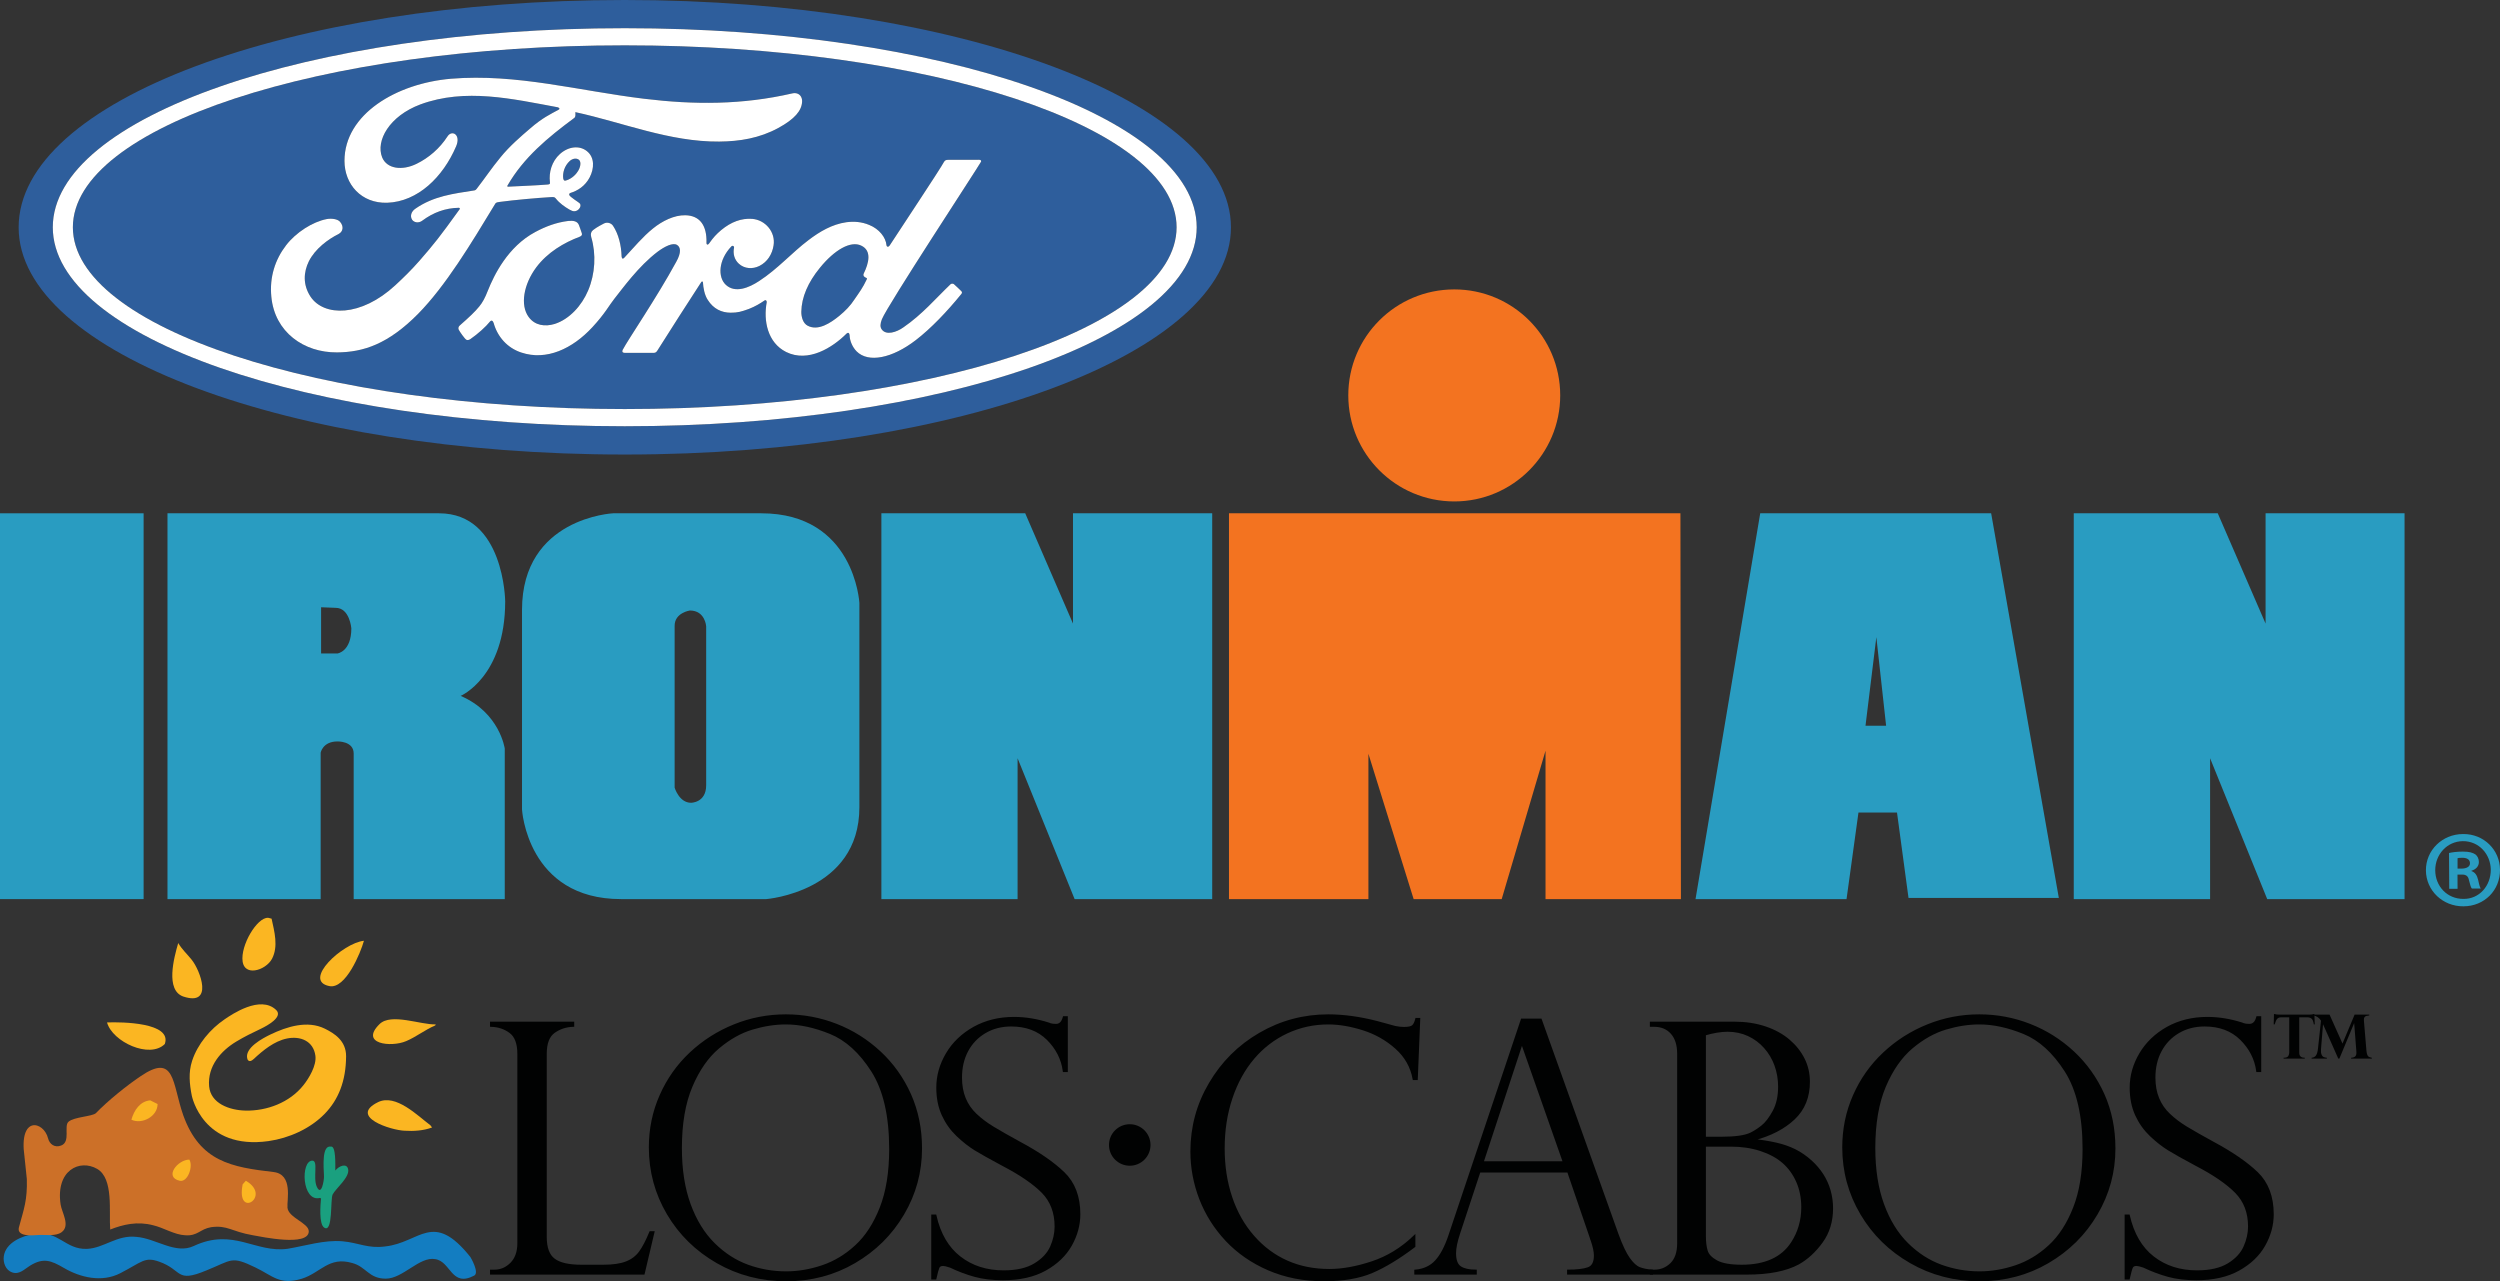 <?xml version="1.0" encoding="UTF-8"?>
<svg xmlns="http://www.w3.org/2000/svg" xmlns:xlink="http://www.w3.org/1999/xlink" width="530.14pt" height="271.7pt" viewBox="0 0 530.14 271.7" version="1.1">
<rect x="0" y="0" width="530.14" height="271.7" fill="#333333" stroke="none"/>
<defs>
<clipPath id="clip1">
  <path d="M 0 261 L 101 261 L 101 271.699 L 0 271.699 Z M 0 261 "/>
</clipPath>
<clipPath id="clip2">
  <path d="M 101 214 L 142 214 L 142 271.699 L 101 271.699 Z M 101 214 "/>
</clipPath>
<clipPath id="clip3">
  <path d="M 137 215 L 196 215 L 196 271.699 L 137 271.699 Z M 137 215 "/>
</clipPath>
<clipPath id="clip4">
  <path d="M 135 212 L 198 212 L 198 271.699 L 135 271.699 Z M 135 212 "/>
</clipPath>
<clipPath id="clip5">
  <path d="M 197 215 L 229 215 L 229 271.699 L 197 271.699 Z M 197 215 "/>
</clipPath>
<clipPath id="clip6">
  <path d="M 195 213 L 232 213 L 232 271.699 L 195 271.699 Z M 195 213 "/>
</clipPath>
<clipPath id="clip7">
  <path d="M 252 215 L 301 215 L 301 271.699 L 252 271.699 Z M 252 215 "/>
</clipPath>
<clipPath id="clip8">
  <path d="M 249 212 L 304 212 L 304 271.699 L 249 271.699 Z M 249 212 "/>
</clipPath>
<clipPath id="clip9">
  <path d="M 297 213 L 353 213 L 353 271.699 L 297 271.699 Z M 297 213 "/>
</clipPath>
<clipPath id="clip10">
  <path d="M 347 214 L 392 214 L 392 271.699 L 347 271.699 Z M 347 214 "/>
</clipPath>
<clipPath id="clip11">
  <path d="M 390 215 L 449 215 L 449 271.699 L 390 271.699 Z M 390 215 "/>
</clipPath>
<clipPath id="clip12">
  <path d="M 388 212 L 452 212 L 452 271.699 L 388 271.699 Z M 388 212 "/>
</clipPath>
<clipPath id="clip13">
  <path d="M 450 215 L 482 215 L 482 271.699 L 450 271.699 Z M 450 215 "/>
</clipPath>
<clipPath id="clip14">
  <path d="M 448 213 L 485 213 L 485 271.699 L 448 271.699 Z M 448 213 "/>
</clipPath>
<clipPath id="clip15">
  <path d="M 514 176 L 530.141 176 L 530.141 193 L 514 193 Z M 514 176 "/>
</clipPath>
</defs>
<g id="surface1">
<g clip-path="url(#clip1)" clip-rule="nonzero">
<path style=" stroke:none;fill-rule:nonzero;fill:rgb(7.5%,48.999%,75.699%);fill-opacity:1;" d="M 100.551 270.5 C 95.672 273.059 95.625 267.484 92.297 267.008 C 88.957 266.383 85.469 271.145 81.812 271.145 C 78.156 271.148 77.684 268.609 74.668 267.82 C 69.738 266.391 68.008 269.887 64.031 271.152 C 59.266 272.594 57.836 270.527 54.18 268.785 C 48.945 266.246 49.258 267.199 43.707 269.426 C 37.195 272.129 38.793 269.312 33.707 267.527 C 30.66 266.457 30.129 267.605 25.523 269.984 C 21.641 272 17.074 270.926 13.59 268.895 C 10.766 267.238 9.156 266.668 6.336 268.414 C 5.156 269.145 4.102 270.352 2.555 269.812 C 1.191 269.332 0.633 267.762 0.801 266.438 C 1.176 263.492 4.742 262.008 7.344 261.664 C 12.418 260.867 13.812 265.004 18.422 264.832 C 22.07 264.676 24.797 261.816 28.93 262.289 C 33.059 262.602 37.199 266.055 41.086 264.223 C 49.469 260.289 54.18 265.77 61.012 264.809 C 64.82 264.168 68.789 262.898 72.602 263.219 C 76.09 263.531 77.996 264.801 81.652 264.32 C 89.109 263.523 91.793 256.566 99.754 266.566 C 99.754 266.566 101.734 269.883 100.551 270.5 "/>
</g>
<path style=" stroke:none;fill-rule:nonzero;fill:rgb(10.199%,62.7%,49.799%);fill-opacity:1;" d="M 67.863 254.027 C 63.996 254.992 63.699 246.141 66.227 246.121 C 67.562 246.121 66.305 249.738 67.188 251.672 C 68.148 253.777 68.742 250.289 68.703 249.441 C 68.617 247.297 68.23 242.809 70.164 243.145 C 71.262 242.926 71.094 247.004 71.102 248.227 C 71.891 247.219 73.527 246.586 73.824 247.926 C 74.211 249.609 71.219 252.008 70.551 253.27 C 70.008 254.273 70.645 261.547 68.75 260.324 C 67.602 259.59 67.949 255.457 68.074 254.145 "/>
<path style=" stroke:none;fill-rule:nonzero;fill:rgb(79.999%,43.9%,15.7%);fill-opacity:1;" d="M 5.691 250.043 C 5.801 254.559 5.105 256.223 4.02 260.242 C 3.461 262.289 6.879 261.992 7.996 261.898 C 9.516 261.77 11.727 262.242 13.043 261.309 C 14.98 259.926 13.105 257.121 12.852 255.418 C 11.777 248.18 16.879 245.719 20.613 247.875 C 24.148 249.934 23.07 257.004 23.371 260.73 C 26.121 259.648 29.133 258.941 32.469 259.824 C 34.629 260.312 37.012 261.855 39.273 261.945 C 41.922 262.145 42.414 260.621 44.773 260.23 C 48.309 259.766 48.93 261.137 53.707 261.957 C 55.449 262.262 65.414 264.398 65.477 261.129 C 65.504 259.336 61.16 258.254 60.961 256.098 C 60.812 254.457 62.188 249.027 58.02 248.539 C 49.109 247.496 42.391 246.367 38.848 236.465 C 36.488 229.691 37.172 223.211 29.816 228.219 C 26.875 230.191 22.801 233.484 20.344 236.039 C 19.613 236.766 15.656 236.828 14.504 237.895 C 13.504 238.824 15.004 242.105 13 242.902 C 11.594 243.473 10.5 242.613 10.191 241.387 C 9.258 237.719 3.945 236.496 5.188 245.219 "/>
<path style=" stroke:none;fill-rule:nonzero;fill:rgb(98.399%,71.399%,13.3%);fill-opacity:1;" d="M 53.801 224.57 C 55.773 222.734 58.145 220.781 60.844 220.223 C 63.672 219.645 66.461 220.723 66.883 223.883 C 67.16 225.934 65.516 228.66 64.336 230.133 C 61.426 233.797 56.621 235.602 52.066 235.508 C 48.672 235.438 44.656 234.008 44.344 230.34 C 43.988 226.066 46.859 222.824 50.105 220.871 C 51.766 219.867 53.523 218.996 55.273 218.176 C 56.773 217.457 60.082 215.629 58.551 214.164 C 55.203 210.953 49.105 215.152 47.676 216.121 C 44.598 218.199 41.898 221.406 40.738 224.961 C 39.93 227.418 40.184 229.879 40.676 232.367 C 40.68 232.375 42.977 243.934 56.934 241.977 C 61.277 241.363 65.742 239.367 68.816 236.227 C 71.75 233.238 73.363 229.262 73.391 223.988 C 73.406 220.672 70.871 219.121 68.875 218.133 C 65.195 216.32 60.844 217.695 57.359 219.367 C 55.762 220.141 51.742 222.23 52.461 224.57 C 52.461 224.57 52.758 225.559 53.801 224.57 "/>
<path style=" stroke:none;fill-rule:nonzero;fill:rgb(98.399%,71.399%,13.3%);fill-opacity:1;" d="M 22.695 216.816 C 25.785 216.695 36.547 216.805 34.949 221.387 C 31.742 224.59 23.844 220.934 22.695 216.816 "/>
<path style=" stroke:none;fill-rule:nonzero;fill:rgb(98.399%,71.399%,13.3%);fill-opacity:1;" d="M 37.793 199.977 C 36.863 203.176 35.059 209.941 38.832 211.309 C 45.359 213.48 42.488 205.809 40.656 203.527 C 39.742 202.375 38.598 201.352 37.793 199.977 "/>
<path style=" stroke:none;fill-rule:nonzero;fill:rgb(98.399%,71.399%,13.3%);fill-opacity:1;" d="M 57.234 194.719 C 55.105 193.84 51.402 199.504 51.402 203.246 C 51.402 207.391 56.363 205.824 57.684 203.316 C 59.062 200.672 58.18 197.547 57.594 194.809 "/>
<path style=" stroke:none;fill-rule:nonzero;fill:rgb(98.399%,71.399%,13.3%);fill-opacity:1;" d="M 77.176 199.496 C 72.691 199.957 64.012 207.969 69.855 209.109 C 73.285 209.797 76.488 202.012 77.176 199.496 "/>
<path style=" stroke:none;fill-rule:nonzero;fill:rgb(98.399%,71.399%,13.3%);fill-opacity:1;" d="M 92.406 217.227 C 89.207 217.344 82.945 214.758 80.492 217.16 C 76.195 221.375 82.91 222.152 86.117 220.781 C 88.289 219.867 90.121 218.367 92.289 217.453 "/>
<path style=" stroke:none;fill-rule:nonzero;fill:rgb(98.399%,71.399%,13.3%);fill-opacity:1;" d="M 91.277 238.629 C 88.527 236.574 83.941 231.891 80.172 233.715 C 73.875 236.816 82.922 239.668 85.785 239.777 C 87.73 239.898 89.793 239.773 91.617 239.09 "/>
<path style=" stroke:none;fill-rule:nonzero;fill:rgb(98.399%,71.399%,13.3%);fill-opacity:1;" d="M 31.859 233.336 C 29.711 233.527 28.449 235.391 27.863 237.438 C 30.109 238.508 33.418 236.75 33.418 234.117 "/>
<path style=" stroke:none;fill-rule:nonzero;fill:rgb(98.399%,71.399%,13.3%);fill-opacity:1;" d="M 40.148 245.902 C 37.711 245.906 34.707 249.605 38.105 250.387 C 39.824 250.777 41.023 247.266 40.148 245.902 "/>
<path style=" stroke:none;fill-rule:nonzero;fill:rgb(98.399%,71.399%,13.3%);fill-opacity:1;" d="M 51.453 251.156 C 49.996 258.66 57.789 253.684 52.133 250.383 "/>
<path style=" stroke:none;fill-rule:nonzero;fill:rgb(0.4%,0.8%,0.8%);fill-opacity:1;" d="M 104.148 269.473 L 104.887 269.473 C 106.215 269.473 107.395 268.965 108.414 267.945 C 109.43 266.918 109.945 265.48 109.945 263.633 L 109.945 223.492 C 109.945 221.285 109.371 219.738 108.23 218.879 C 107.082 218.008 105.723 217.555 104.148 217.504 L 104.148 216.891 L 121.527 216.891 L 121.527 217.504 C 120.008 217.555 118.66 217.996 117.473 218.84 C 116.289 219.684 115.703 221.23 115.703 223.492 L 115.703 262.289 C 115.703 264.605 116.289 266.203 117.473 267.094 C 118.66 267.988 120.582 268.43 123.266 268.43 L 127.957 268.43 C 129.996 268.43 131.629 268.191 132.84 267.711 C 134.062 267.227 135.023 266.496 135.734 265.508 C 136.453 264.516 137.18 263.121 137.914 261.324 L 138.539 261.324 L 136.477 270.051 L 104.148 270.051 "/>
<g clip-path="url(#clip2)" clip-rule="nonzero">
<path style="fill:none;stroke-width:4.75;stroke-linecap:butt;stroke-linejoin:miter;stroke:rgb(0.4%,0.8%,0.8%);stroke-opacity:1;stroke-miterlimit:4;" d="M 1041.484 22.273 L 1048.867 22.273 C 1062.148 22.273 1073.945 27.352 1084.141 37.547 C 1094.297 47.82 1099.453 62.195 1099.453 80.672 L 1099.453 482.078 C 1099.453 504.148 1093.711 519.617 1082.305 528.211 C 1070.82 536.922 1057.227 541.453 1041.484 541.961 L 1041.484 548.094 L 1215.273 548.094 L 1215.273 541.961 C 1200.078 541.453 1186.602 537.039 1174.727 528.602 C 1162.891 520.164 1157.031 504.695 1157.031 482.078 L 1157.031 94.109 C 1157.031 70.945 1162.891 54.969 1174.727 46.062 C 1186.602 37.117 1205.82 32.703 1232.656 32.703 L 1279.57 32.703 C 1299.961 32.703 1316.289 35.086 1328.398 39.891 C 1340.625 44.734 1350.234 52.039 1357.344 61.922 C 1364.531 71.844 1371.797 85.789 1379.141 103.758 L 1385.391 103.758 L 1364.766 16.492 L 1041.484 16.492 Z M 1041.484 22.273 " transform="matrix(0.1,0,0,-0.1,0,271.7)"/>
</g>
<g clip-path="url(#clip3)" clip-rule="nonzero">
<path style=" stroke:none;fill-rule:nonzero;fill:rgb(0.4%,0.8%,0.8%);fill-opacity:1;" d="M 188.793 243.672 C 188.793 236.598 187.512 231.062 184.957 227.062 C 182.398 223.074 179.441 220.398 176.094 219.039 C 172.75 217.676 169.605 217 166.648 217 C 164.359 217 161.992 217.367 159.527 218.102 C 157.07 218.832 154.676 220.172 152.352 222.121 C 150.023 224.074 148.113 226.816 146.609 230.352 C 145.109 233.891 144.363 238.254 144.363 243.453 C 144.363 248.027 144.984 252.012 146.227 255.418 C 147.469 258.824 149.18 261.602 151.355 263.762 C 153.531 265.918 155.934 267.461 158.551 268.414 C 161.172 269.363 163.895 269.836 166.723 269.836 C 169.258 269.836 171.82 269.398 174.418 268.523 C 177.012 267.645 179.387 266.211 181.539 264.223 C 183.695 262.242 185.445 259.543 186.781 256.148 C 188.121 252.738 188.793 248.578 188.793 243.672 M 195.285 243.527 C 195.285 248.512 194.027 253.141 191.508 257.422 C 188.98 261.711 185.543 265.113 181.191 267.652 C 176.832 270.195 172.012 271.461 166.723 271.461 C 161.41 271.461 156.543 270.195 152.109 267.652 C 147.68 265.113 144.191 261.695 141.645 257.391 C 139.102 253.078 137.828 248.387 137.828 243.309 C 137.828 239.414 138.586 235.746 140.105 232.324 C 141.613 228.891 143.727 225.902 146.441 223.352 C 149.164 220.801 152.266 218.832 155.746 217.434 C 159.227 216.031 162.859 215.336 166.648 215.336 C 170.367 215.336 173.93 216.004 177.355 217.344 C 180.773 218.676 183.84 220.609 186.562 223.137 C 189.281 225.664 191.41 228.66 192.961 232.113 C 194.508 235.59 195.285 239.391 195.285 243.527 "/>
</g>
<g clip-path="url(#clip4)" clip-rule="nonzero">
<path style="fill:none;stroke-width:4.75;stroke-linecap:butt;stroke-linejoin:miter;stroke:rgb(0.4%,0.8%,0.8%);stroke-opacity:1;stroke-miterlimit:4;" d="M 1887.93 280.281 C 1887.93 351.023 1875.117 406.375 1849.57 446.375 C 1823.984 486.258 1794.414 513.016 1760.938 526.609 C 1727.5 540.242 1696.055 547 1666.484 547 C 1643.594 547 1619.922 543.328 1595.273 535.984 C 1570.703 528.68 1546.758 515.281 1523.516 495.789 C 1500.234 476.258 1481.133 448.836 1466.094 413.484 C 1451.094 378.094 1443.633 334.461 1443.633 282.469 C 1443.633 236.727 1449.844 196.883 1462.266 162.82 C 1474.688 128.758 1491.797 100.984 1513.555 79.383 C 1535.312 57.82 1559.336 42.391 1585.508 32.859 C 1611.719 23.367 1638.945 18.641 1667.227 18.641 C 1692.578 18.641 1718.203 23.016 1744.18 31.766 C 1770.117 40.555 1793.867 54.891 1815.391 74.773 C 1836.953 94.578 1854.453 121.57 1867.812 155.516 C 1881.211 189.617 1887.93 231.219 1887.93 280.281 Z M 1952.852 281.727 C 1952.852 231.883 1940.273 185.594 1915.078 142.781 C 1889.805 99.891 1855.43 65.867 1811.914 40.477 C 1768.32 15.047 1720.117 2.391 1667.227 2.391 C 1614.102 2.391 1565.43 15.047 1521.094 40.477 C 1476.797 65.867 1441.914 100.047 1416.445 143.094 C 1391.016 186.219 1378.281 233.133 1378.281 283.914 C 1378.281 322.859 1385.859 359.539 1401.055 393.758 C 1416.133 428.094 1437.266 457.977 1464.414 483.484 C 1491.641 508.992 1522.656 528.68 1557.461 542.664 C 1592.266 556.688 1628.594 563.641 1666.484 563.641 C 1703.672 563.641 1739.297 556.961 1773.555 543.562 C 1807.734 530.242 1838.398 510.906 1865.625 485.633 C 1892.812 460.359 1914.102 430.398 1929.609 395.867 C 1945.078 361.102 1952.852 323.094 1952.852 281.727 Z M 1952.852 281.727 " transform="matrix(0.1,0,0,-0.1,0,271.7)"/>
</g>
<g clip-path="url(#clip5)" clip-rule="nonzero">
<path style=" stroke:none;fill-rule:nonzero;fill:rgb(0.4%,0.8%,0.8%);fill-opacity:1;" d="M 226.199 227.098 L 225.605 227.098 C 225.266 224.535 224.113 222.277 222.164 220.34 C 220.203 218.402 217.625 217.434 214.426 217.434 C 212.34 217.434 210.48 217.918 208.855 218.879 C 207.23 219.836 205.977 221.152 205.086 222.809 C 204.203 224.469 203.762 226.371 203.762 228.508 C 203.762 230.168 204.027 231.641 204.551 232.934 C 205.082 234.223 205.859 235.359 206.895 236.344 C 207.93 237.328 209.148 238.254 210.555 239.105 C 211.957 239.957 213.848 241.035 216.23 242.336 C 220.227 244.477 223.324 246.609 225.531 248.738 C 227.746 250.871 228.855 253.789 228.855 257.496 C 228.855 259.75 228.258 261.938 227.07 264.043 C 225.875 266.152 224.07 267.875 221.66 269.223 C 219.25 270.566 216.262 271.246 212.688 271.246 C 210.457 271.246 208.473 271.012 206.754 270.543 C 205.027 270.074 203.281 269.418 201.512 268.574 C 200.777 268.328 200.27 268.215 199.996 268.215 C 199.488 268.215 199.145 268.398 198.98 268.754 C 198.82 269.113 198.605 269.902 198.34 271.102 L 197.715 271.102 L 197.715 257.781 L 198.34 257.781 C 199.223 261.684 200.941 264.633 203.508 266.625 C 206.062 268.621 209.176 269.625 212.84 269.625 C 215.598 269.625 217.805 269.113 219.461 268.109 C 221.125 267.094 222.273 265.871 222.914 264.422 C 223.551 262.98 223.871 261.539 223.871 260.09 C 223.871 257.109 222.945 254.672 221.094 252.785 C 219.23 250.902 216.402 248.961 212.617 246.992 C 210.008 245.598 208.082 244.512 206.82 243.746 C 205.57 242.973 204.297 241.977 203.004 240.75 C 201.719 239.52 200.688 238.07 199.926 236.398 C 199.164 234.73 198.785 232.809 198.785 230.645 C 198.785 228.137 199.457 225.746 200.812 223.461 C 202.16 221.176 204.086 219.344 206.562 217.953 C 209.051 216.574 211.867 215.879 215.02 215.879 C 217.398 215.879 219.852 216.273 222.363 217.074 C 222.75 217.27 223.285 217.355 223.949 217.355 C 224.762 217.355 225.312 216.816 225.605 215.734 L 226.199 215.734 "/>
</g>
<g clip-path="url(#clip6)" clip-rule="nonzero">
<path style="fill:none;stroke-width:4.75;stroke-linecap:butt;stroke-linejoin:miter;stroke:rgb(0.4%,0.8%,0.8%);stroke-opacity:1;stroke-miterlimit:4;" d="M 2261.992 446.023 L 2256.055 446.023 C 2252.656 471.648 2241.133 494.227 2221.641 513.602 C 2202.031 532.977 2176.25 542.664 2144.258 542.664 C 2123.398 542.664 2104.805 537.82 2088.555 528.211 C 2072.305 518.641 2059.766 505.477 2050.859 488.914 C 2042.031 472.312 2037.617 453.289 2037.617 431.922 C 2037.617 415.32 2040.273 400.594 2045.508 387.664 C 2050.82 374.773 2058.594 363.406 2068.945 353.562 C 2079.297 343.719 2091.484 334.461 2105.547 325.945 C 2119.57 317.43 2138.477 306.648 2162.305 293.641 C 2202.266 272.234 2233.242 250.906 2255.312 229.617 C 2277.461 208.289 2288.555 179.109 2288.555 142.039 C 2288.555 119.5 2282.578 97.625 2270.703 76.57 C 2258.75 55.477 2240.703 38.25 2216.602 24.773 C 2192.5 11.336 2162.617 4.539 2126.875 4.539 C 2104.57 4.539 2084.727 6.883 2067.539 11.57 C 2050.273 16.258 2032.812 22.82 2015.117 31.258 C 2007.773 33.719 2002.695 34.852 1999.961 34.852 C 1994.883 34.852 1991.445 33.016 1989.805 29.461 C 1988.203 25.867 1986.055 17.977 1983.398 5.984 L 1977.148 5.984 L 1977.148 139.188 L 1983.398 139.188 C 1992.227 100.164 2009.414 70.672 2035.078 50.75 C 2060.625 30.789 2091.758 20.75 2128.398 20.75 C 2155.977 20.75 2178.047 25.867 2194.609 35.906 C 2211.25 46.062 2222.734 58.289 2229.141 72.781 C 2235.508 87.195 2238.711 101.609 2238.711 116.102 C 2238.711 145.906 2229.453 170.281 2210.938 189.148 C 2192.305 207.977 2164.023 227.391 2126.172 247.078 C 2100.078 261.023 2080.82 271.883 2068.203 279.539 C 2055.703 287.273 2042.969 297.234 2030.039 309.5 C 2017.188 321.805 2006.875 336.297 1999.258 353.016 C 1991.641 369.695 1987.852 388.914 1987.852 410.555 C 1987.852 435.633 1994.57 459.539 2008.125 482.391 C 2021.602 505.242 2040.859 523.562 2065.625 537.469 C 2090.508 551.258 2118.672 558.211 2150.195 558.211 C 2173.984 558.211 2198.516 554.266 2223.633 546.258 C 2227.5 544.305 2232.852 543.445 2239.492 543.445 C 2247.617 543.445 2253.125 548.836 2256.055 559.656 L 2261.992 559.656 Z M 2261.992 446.023 " transform="matrix(0.1,0,0,-0.1,0,271.7)"/>
</g>
<g clip-path="url(#clip7)" clip-rule="nonzero">
<path style=" stroke:none;fill-rule:nonzero;fill:rgb(0.4%,0.8%,0.8%);fill-opacity:1;" d="M 300.414 228.801 L 299.793 228.801 C 299.324 226.207 298.078 224.004 296.043 222.195 C 294.016 220.391 291.688 219.078 289.055 218.246 C 286.418 217.418 283.965 217 281.668 217 C 278.551 217 275.617 217.645 272.867 218.93 C 270.129 220.215 267.758 222.031 265.766 224.379 C 263.773 226.727 262.223 229.543 261.117 232.832 C 260.016 236.105 259.461 239.68 259.461 243.527 C 259.461 247.254 259.992 250.715 261.062 253.902 C 262.133 257.09 263.695 259.859 265.75 262.199 C 267.801 264.551 270.184 266.324 272.895 267.527 C 275.598 268.734 278.598 269.332 281.895 269.332 C 284.645 269.332 287.676 268.789 290.977 267.691 C 294.266 266.598 297.242 264.777 299.902 262.227 L 299.902 264.281 C 296.637 266.754 293.637 268.574 290.914 269.734 C 288.199 270.887 284.809 271.461 280.75 271.461 C 276.465 271.461 272.566 270.695 269.031 269.172 C 265.508 267.645 262.516 265.578 260.078 262.98 C 257.645 260.379 255.805 257.457 254.547 254.215 C 253.293 250.961 252.668 247.617 252.668 244.18 C 252.668 239.012 253.965 234.195 256.586 229.762 C 259.191 225.324 262.715 221.801 267.172 219.219 C 271.625 216.633 276.453 215.336 281.668 215.336 C 284.891 215.336 288.328 215.809 291.969 216.742 L 295.809 217.793 C 296.539 217.941 297.18 218.008 297.688 218.008 C 298.645 218.008 299.289 217.875 299.609 217.59 C 299.93 217.316 300.172 216.816 300.352 216.094 L 300.934 216.094 "/>
</g>
<g clip-path="url(#clip8)" clip-rule="nonzero">
<path style="fill:none;stroke-width:4.75;stroke-linecap:butt;stroke-linejoin:miter;stroke:rgb(0.4%,0.8%,0.8%);stroke-opacity:1;stroke-miterlimit:4;" d="M 3004.141 428.992 L 2997.93 428.992 C 2993.242 454.93 2980.781 476.961 2960.43 495.047 C 2940.156 513.094 2916.875 526.219 2890.547 534.539 C 2864.18 542.82 2839.648 547 2816.68 547 C 2785.508 547 2756.172 540.555 2728.672 527.703 C 2701.289 514.852 2677.578 496.688 2657.656 473.211 C 2637.734 449.734 2622.227 421.57 2611.172 388.68 C 2600.156 355.945 2594.609 320.203 2594.609 281.727 C 2594.609 244.461 2599.922 209.852 2610.625 177.977 C 2621.328 146.102 2636.953 118.406 2657.5 95.008 C 2678.008 71.492 2701.836 53.758 2728.945 41.727 C 2755.977 29.656 2785.977 23.68 2818.945 23.68 C 2846.445 23.68 2876.758 29.109 2909.766 40.086 C 2942.656 51.023 2972.422 69.227 2999.023 94.734 L 2999.023 74.188 C 2966.367 49.461 2936.367 31.258 2909.141 19.656 C 2881.992 8.133 2848.086 2.391 2807.5 2.391 C 2764.648 2.391 2725.664 10.047 2690.312 25.281 C 2655.078 40.555 2625.156 61.219 2600.781 87.195 C 2576.445 113.211 2558.047 142.43 2545.469 174.852 C 2532.93 207.391 2526.68 240.828 2526.68 275.203 C 2526.68 326.883 2539.648 375.047 2565.859 419.383 C 2591.914 463.758 2627.148 498.992 2671.719 524.812 C 2716.25 550.672 2764.531 563.641 2816.68 563.641 C 2848.906 563.641 2883.281 558.914 2919.688 549.578 L 2958.086 539.07 C 2965.391 537.586 2971.797 536.922 2976.875 536.922 C 2986.445 536.922 2992.891 538.25 2996.094 541.102 C 2999.297 543.836 3001.719 548.836 3003.516 556.062 L 3009.336 556.062 Z M 3004.141 428.992 " transform="matrix(0.1,0,0,-0.1,0,271.7)"/>
</g>
<path style=" stroke:none;fill-rule:nonzero;fill:rgb(0.4%,0.8%,0.8%);fill-opacity:1;" d="M 314.359 246.484 L 331.664 246.484 L 322.805 221.262 L 322.66 221.262 Z M 326.715 216.238 L 342.996 261.793 C 343.855 264.145 344.668 265.855 345.43 266.914 C 346.188 267.973 346.922 268.645 347.625 268.918 C 348.32 269.199 349.215 269.379 350.297 269.473 L 350.297 270.051 L 332.547 270.051 L 332.547 269.473 C 334.371 269.473 335.773 269.305 336.754 268.973 C 337.738 268.637 338.234 267.727 338.234 266.227 C 338.234 265.414 337.996 264.316 337.527 262.949 C 337.426 262.75 337.383 262.605 337.383 262.512 L 332.547 248.398 L 313.723 248.398 L 309.41 261.465 C 308.816 263.246 308.527 264.68 308.527 265.758 C 308.527 267.25 308.91 268.246 309.664 268.738 C 310.426 269.23 311.516 269.473 312.922 269.473 L 312.922 270.051 L 300.148 270.051 L 300.148 269.473 C 301.965 269.305 303.43 268.629 304.516 267.434 C 305.613 266.246 306.57 264.438 307.383 262.008 L 322.73 216.238 "/>
<g clip-path="url(#clip9)" clip-rule="nonzero">
<path style="fill:none;stroke-width:4.75;stroke-linecap:butt;stroke-linejoin:miter;stroke:rgb(0.4%,0.8%,0.8%);stroke-opacity:1;stroke-miterlimit:4;" d="M 3143.594 252.156 L 3316.641 252.156 L 3228.047 504.383 L 3226.602 504.383 Z M 3267.148 554.617 L 3429.961 99.07 C 3438.555 75.555 3446.68 58.445 3454.297 47.859 C 3461.875 37.273 3469.219 30.555 3476.25 27.82 C 3483.203 25.008 3492.148 23.211 3502.969 22.273 L 3502.969 16.492 L 3325.469 16.492 L 3325.469 22.273 C 3343.711 22.273 3357.734 23.953 3367.539 27.273 C 3377.383 30.633 3382.344 39.734 3382.344 54.734 C 3382.344 62.859 3379.961 73.836 3375.273 87.508 C 3374.258 89.5 3373.828 90.945 3373.828 91.883 L 3325.469 233.016 L 3137.227 233.016 L 3094.102 102.352 C 3088.164 84.539 3085.273 70.203 3085.273 59.422 C 3085.273 44.5 3089.102 34.539 3096.641 29.617 C 3104.258 24.695 3115.156 22.273 3129.219 22.273 L 3129.219 16.492 L 3001.484 16.492 L 3001.484 22.273 C 3019.648 23.953 3034.297 30.711 3045.156 42.664 C 3056.133 54.539 3065.703 72.625 3073.828 96.922 L 3227.305 554.617 Z M 3267.148 554.617 " transform="matrix(0.1,0,0,-0.1,0,271.7)"/>
</g>
<path style=" stroke:none;fill-rule:nonzero;fill:rgb(0.4%,0.8%,0.8%);fill-opacity:1;" d="M 367.074 242.914 L 361.508 242.914 L 361.508 262.082 C 361.508 263.355 361.633 264.418 361.895 265.27 C 362.148 266.125 362.863 266.863 364.012 267.488 C 365.168 268.117 366.949 268.43 369.355 268.43 C 374.355 268.43 377.914 266.809 380.027 263.559 C 381.48 261.32 382.207 258.805 382.207 256.02 C 382.207 253.992 381.844 252.168 381.117 250.527 C 380.395 248.895 379.395 247.527 378.125 246.426 C 376.863 245.336 375.266 244.477 373.348 243.848 C 371.43 243.227 369.34 242.914 367.074 242.914 M 361.508 241.289 L 365.047 241.289 C 367.945 241.289 370.016 240.996 371.242 240.422 C 372.031 240.039 372.852 239.508 373.695 238.84 C 374.547 238.164 375.355 237.098 376.137 235.656 C 376.91 234.219 377.297 232.469 377.297 230.426 C 377.297 228.84 377.035 227.332 376.523 225.898 C 376.008 224.465 375.254 223.195 374.266 222.09 C 373.285 220.98 372.117 220.113 370.766 219.488 C 369.41 218.863 367.941 218.551 366.336 218.551 C 364.934 218.551 363.324 218.816 361.508 219.348 Z M 370.43 270.051 L 350.102 270.051 L 350.102 269.477 L 350.84 269.477 C 352.215 269.477 353.398 268.988 354.402 268.016 C 355.395 267.039 355.891 265.578 355.891 263.637 L 355.891 223.492 C 355.891 221.594 355.434 220.117 354.512 219.078 C 353.586 218.027 352.34 217.504 350.766 217.504 L 350.102 217.504 L 350.102 216.891 L 367.848 216.891 C 370.188 216.891 372.34 217.223 374.309 217.883 C 376.277 218.543 377.941 219.461 379.312 220.625 C 380.676 221.785 381.727 223.117 382.465 224.594 C 383.203 226.078 383.566 227.676 383.566 229.41 C 383.566 232.613 382.516 235.211 380.398 237.207 C 378.281 239.211 375.438 240.676 371.871 241.617 L 371.871 241.762 C 373.492 241.934 375.059 242.184 376.559 242.516 C 378.059 242.852 379.418 243.324 380.617 243.922 C 381.82 244.523 382.953 245.309 384.016 246.27 C 384.973 247.137 385.781 248.09 386.449 249.125 C 387.109 250.156 387.617 251.281 387.965 252.496 C 388.305 253.711 388.477 254.957 388.477 256.23 C 388.477 259 387.746 261.379 386.281 263.379 C 384.824 265.379 383.168 266.895 381.32 267.926 C 378.684 269.344 375.059 270.051 370.43 270.051 "/>
<g clip-path="url(#clip10)" clip-rule="nonzero">
<path style="fill:none;stroke-width:4.75;stroke-linecap:butt;stroke-linejoin:miter;stroke:rgb(0.4%,0.8%,0.8%);stroke-opacity:1;stroke-miterlimit:4;" d="M 3670.742 287.859 L 3615.078 287.859 L 3615.078 96.18 C 3615.078 83.445 3616.328 72.82 3618.945 64.305 C 3621.484 55.75 3628.633 48.367 3640.117 42.117 C 3651.68 35.828 3669.492 32.703 3693.555 32.703 C 3743.555 32.703 3779.141 48.914 3800.273 81.414 C 3814.805 103.797 3822.07 128.953 3822.07 156.805 C 3822.07 177.078 3818.438 195.32 3811.172 211.727 C 3803.945 228.055 3793.945 241.727 3781.25 252.742 C 3768.633 263.641 3752.656 272.234 3733.477 278.523 C 3714.297 284.734 3693.398 287.859 3670.742 287.859 Z M 3615.078 304.109 L 3650.469 304.109 C 3679.453 304.109 3700.156 307.039 3712.422 312.781 C 3720.312 316.609 3728.516 321.922 3736.953 328.602 C 3745.469 335.359 3753.555 346.023 3761.367 360.438 C 3769.102 374.812 3772.969 392.312 3772.969 412.742 C 3772.969 428.602 3770.352 443.68 3765.234 458.016 C 3760.078 472.352 3752.539 485.047 3742.656 496.102 C 3732.852 507.195 3721.172 515.867 3707.656 522.117 C 3694.102 528.367 3679.414 531.492 3663.359 531.492 C 3649.336 531.492 3633.242 528.836 3615.078 523.523 Z M 3704.297 16.492 L 3501.016 16.492 L 3501.016 22.234 L 3508.398 22.234 C 3522.148 22.234 3533.984 27.117 3544.023 36.844 C 3553.945 46.609 3558.906 61.219 3558.906 80.633 L 3558.906 482.078 C 3558.906 501.062 3554.336 515.828 3545.117 526.219 C 3535.859 536.727 3523.398 541.961 3507.656 541.961 L 3501.016 541.961 L 3501.016 548.094 L 3678.477 548.094 C 3701.875 548.094 3723.398 544.773 3743.086 538.172 C 3762.773 531.57 3779.414 522.391 3793.125 510.75 C 3806.758 499.148 3817.266 485.828 3824.648 471.062 C 3832.031 456.219 3835.664 440.242 3835.664 422.898 C 3835.664 390.867 3825.156 364.891 3803.984 344.93 C 3782.812 324.891 3754.375 310.242 3718.711 300.828 L 3718.711 299.383 C 3734.922 297.664 3750.586 295.164 3765.586 291.844 C 3780.586 288.484 3794.18 283.758 3806.172 277.781 C 3818.203 271.766 3829.531 263.914 3840.156 254.305 C 3849.727 245.633 3857.812 236.102 3864.492 225.75 C 3871.094 215.438 3876.172 204.188 3879.648 192.039 C 3883.047 179.891 3884.766 167.43 3884.766 154.695 C 3884.766 127 3877.461 103.211 3862.812 83.211 C 3848.242 63.211 3831.68 48.055 3813.203 37.742 C 3786.836 23.562 3750.586 16.492 3704.297 16.492 Z M 3704.297 16.492 " transform="matrix(0.1,0,0,-0.1,0,271.7)"/>
</g>
<g clip-path="url(#clip11)" clip-rule="nonzero">
<path style=" stroke:none;fill-rule:nonzero;fill:rgb(0.4%,0.8%,0.8%);fill-opacity:1;" d="M 441.859 243.672 C 441.859 236.598 440.586 231.062 438.027 227.062 C 435.465 223.074 432.512 220.398 429.172 219.039 C 425.824 217.676 422.68 217 419.715 217 C 417.434 217 415.059 217.367 412.598 218.102 C 410.133 218.832 407.742 220.172 405.418 222.121 C 403.098 224.074 401.184 226.816 399.68 230.352 C 398.184 233.891 397.434 238.254 397.434 243.453 C 397.434 248.027 398.055 252.012 399.297 255.418 C 400.539 258.824 402.242 261.602 404.426 263.762 C 406.598 265.918 409 267.461 411.617 268.414 C 414.246 269.363 416.961 269.836 419.789 269.836 C 422.32 269.836 424.898 269.398 427.492 268.523 C 430.082 267.645 432.465 266.211 434.609 264.223 C 436.766 262.242 438.512 259.543 439.848 256.148 C 441.191 252.738 441.859 248.578 441.859 243.672 M 448.352 243.527 C 448.352 248.512 447.098 253.141 444.574 257.422 C 442.055 261.711 438.613 265.113 434.262 267.652 C 429.906 270.195 425.082 271.461 419.789 271.461 C 414.477 271.461 409.605 270.195 405.18 267.652 C 400.75 265.113 397.27 261.695 394.723 257.391 C 392.172 253.078 390.898 248.387 390.898 243.309 C 390.898 239.414 391.656 235.746 393.168 232.324 C 394.684 228.891 396.797 225.902 399.516 223.352 C 402.234 220.801 405.336 218.832 408.816 217.434 C 412.297 216.031 415.93 215.336 419.715 215.336 C 423.43 215.336 427.012 216.004 430.426 217.344 C 433.836 218.676 436.914 220.609 439.637 223.137 C 442.348 225.664 444.48 228.66 446.035 232.113 C 447.582 235.59 448.352 239.391 448.352 243.527 "/>
</g>
<g clip-path="url(#clip12)" clip-rule="nonzero">
<path style="fill:none;stroke-width:4.75;stroke-linecap:butt;stroke-linejoin:miter;stroke:rgb(0.4%,0.8%,0.8%);stroke-opacity:1;stroke-miterlimit:4;" d="M 4418.594 280.281 C 4418.594 351.023 4405.859 406.375 4380.273 446.375 C 4354.648 486.258 4325.117 513.016 4291.719 526.609 C 4258.242 540.242 4226.797 547 4197.148 547 C 4174.336 547 4150.586 543.328 4125.977 535.984 C 4101.328 528.68 4077.422 515.281 4054.18 495.789 C 4030.977 476.258 4011.836 448.836 3996.797 413.484 C 3981.836 378.094 3974.336 334.461 3974.336 282.469 C 3974.336 236.727 3980.547 196.883 3992.969 162.82 C 4005.391 128.758 4022.422 100.984 4044.258 79.383 C 4065.977 57.82 4090 42.391 4116.172 32.859 C 4142.461 23.367 4169.609 18.641 4197.891 18.641 C 4223.203 18.641 4248.984 23.016 4274.922 31.766 C 4300.82 40.555 4324.648 54.891 4346.094 74.773 C 4367.656 94.578 4385.117 121.57 4398.477 155.516 C 4411.914 189.617 4418.594 231.219 4418.594 280.281 Z M 4483.516 281.727 C 4483.516 231.883 4470.977 185.594 4445.742 142.781 C 4420.547 99.891 4386.133 65.867 4342.617 40.477 C 4299.062 15.047 4250.82 2.391 4197.891 2.391 C 4144.766 2.391 4096.055 15.047 4051.797 40.477 C 4007.5 65.867 3972.695 100.047 3947.227 143.094 C 3921.719 186.219 3908.984 233.133 3908.984 283.914 C 3908.984 322.859 3916.562 359.539 3931.68 393.758 C 3946.836 428.094 3967.969 457.977 3995.156 483.484 C 4022.344 508.992 4053.359 528.68 4088.164 542.664 C 4122.969 556.688 4159.297 563.641 4197.148 563.641 C 4234.297 563.641 4270.117 556.961 4304.258 543.562 C 4338.359 530.242 4369.141 510.906 4396.367 485.633 C 4423.477 460.359 4444.805 430.398 4460.352 395.867 C 4475.82 361.102 4483.516 323.094 4483.516 281.727 Z M 4483.516 281.727 " transform="matrix(0.1,0,0,-0.1,0,271.7)"/>
</g>
<g clip-path="url(#clip13)" clip-rule="nonzero">
<path style=" stroke:none;fill-rule:nonzero;fill:rgb(0.4%,0.8%,0.8%);fill-opacity:1;" d="M 479.266 227.098 L 478.68 227.098 C 478.332 224.535 477.184 222.277 475.227 220.34 C 473.27 218.402 470.688 217.434 467.496 217.434 C 465.402 217.434 463.547 217.918 461.922 218.879 C 460.301 219.836 459.047 221.152 458.16 222.809 C 457.273 224.469 456.832 226.371 456.832 228.508 C 456.832 230.168 457.098 231.641 457.629 232.934 C 458.156 234.223 458.93 235.359 459.973 236.344 C 461.008 237.328 462.219 238.254 463.621 239.105 C 465.027 239.957 466.922 241.035 469.305 242.336 C 473.289 244.477 476.391 246.609 478.609 248.738 C 480.812 250.871 481.922 253.789 481.922 257.496 C 481.922 259.75 481.328 261.938 480.137 264.043 C 478.949 266.152 477.137 267.875 474.727 269.223 C 472.32 270.566 469.328 271.246 465.762 271.246 C 463.527 271.246 461.543 271.012 459.824 270.543 C 458.102 270.074 456.344 269.418 454.574 268.574 C 453.844 268.328 453.34 268.215 453.062 268.215 C 452.547 268.215 452.215 268.398 452.051 268.754 C 451.887 269.113 451.68 269.902 451.402 271.102 L 450.777 271.102 L 450.777 257.781 L 451.402 257.781 C 452.297 261.684 454.012 264.633 456.57 266.625 C 459.129 268.621 462.246 269.625 465.906 269.625 C 468.664 269.625 470.875 269.113 472.539 268.109 C 474.195 267.094 475.34 265.871 475.98 264.422 C 476.621 262.98 476.949 261.539 476.949 260.09 C 476.949 257.109 476.016 254.672 474.148 252.785 C 472.297 250.902 469.48 248.961 465.688 246.992 C 463.078 245.598 461.145 244.512 459.898 243.746 C 458.637 242.973 457.371 241.977 456.074 240.75 C 454.785 239.52 453.754 238.07 452.992 236.398 C 452.23 234.73 451.852 232.809 451.852 230.645 C 451.852 228.137 452.523 225.746 453.883 223.461 C 455.238 221.176 457.152 219.344 459.629 217.953 C 462.117 216.574 464.938 215.879 468.086 215.879 C 470.473 215.879 472.914 216.273 475.434 217.074 C 475.824 217.27 476.355 217.355 477.012 217.355 C 477.828 217.355 478.391 216.816 478.68 215.734 L 479.266 215.734 "/>
</g>
<g clip-path="url(#clip14)" clip-rule="nonzero">
<path style="fill:none;stroke-width:4.75;stroke-linecap:butt;stroke-linejoin:miter;stroke:rgb(0.4%,0.8%,0.8%);stroke-opacity:1;stroke-miterlimit:4;" d="M 4792.656 446.023 L 4786.797 446.023 C 4783.32 471.648 4771.836 494.227 4752.266 513.602 C 4732.695 532.977 4706.875 542.664 4674.961 542.664 C 4654.023 542.664 4635.469 537.82 4619.219 528.211 C 4603.008 518.641 4590.469 505.477 4581.602 488.914 C 4572.734 472.312 4568.32 453.289 4568.32 431.922 C 4568.32 415.32 4570.977 400.594 4576.289 387.664 C 4581.562 374.773 4589.297 363.406 4599.727 353.562 C 4610.078 343.719 4622.188 334.461 4636.211 325.945 C 4650.273 317.43 4669.219 306.648 4693.047 293.641 C 4732.891 272.234 4763.906 250.906 4786.094 229.617 C 4808.125 208.289 4819.219 179.109 4819.219 142.039 C 4819.219 119.5 4813.281 97.625 4801.367 76.57 C 4789.492 55.477 4771.367 38.25 4747.266 24.773 C 4723.203 11.336 4693.281 4.539 4657.617 4.539 C 4635.273 4.539 4615.43 6.883 4598.242 11.57 C 4581.016 16.258 4563.438 22.82 4545.742 31.258 C 4538.438 33.719 4533.398 34.852 4530.625 34.852 C 4525.469 34.852 4522.148 33.016 4520.508 29.461 C 4518.867 25.867 4516.797 17.977 4514.023 5.984 L 4507.773 5.984 L 4507.773 139.188 L 4514.023 139.188 C 4522.969 100.164 4540.117 70.672 4565.703 50.75 C 4591.289 30.789 4622.461 20.75 4659.062 20.75 C 4686.641 20.75 4708.75 25.867 4725.391 35.906 C 4741.953 46.062 4753.398 58.289 4759.805 72.781 C 4766.211 87.195 4769.492 101.609 4769.492 116.102 C 4769.492 145.906 4760.156 170.281 4741.484 189.148 C 4722.969 207.977 4694.805 227.391 4656.875 247.078 C 4630.781 261.023 4611.445 271.883 4598.984 279.539 C 4586.367 287.273 4573.711 297.234 4560.742 309.5 C 4547.852 321.805 4537.539 336.297 4529.922 353.016 C 4522.305 369.695 4518.516 388.914 4518.516 410.555 C 4518.516 435.633 4525.234 459.539 4538.828 482.391 C 4552.383 505.242 4571.523 523.562 4596.289 537.469 C 4621.172 551.258 4649.375 558.211 4680.859 558.211 C 4704.727 558.211 4729.141 554.266 4754.336 546.258 C 4758.242 544.305 4763.555 543.445 4770.117 543.445 C 4778.281 543.445 4783.906 548.836 4786.797 559.656 L 4792.656 559.656 Z M 4792.656 446.023 " transform="matrix(0.1,0,0,-0.1,0,271.7)"/>
</g>
<path style=" stroke:none;fill-rule:nonzero;fill:rgb(0.4%,0.8%,0.8%);fill-opacity:1;" d="M 483.156 215.148 L 489.84 215.148 C 490.141 215.148 490.391 215.113 490.59 215.039 L 490.785 215.039 L 490.852 217.23 L 490.66 217.23 C 490.562 216.586 490.402 216.18 490.164 215.996 C 489.945 215.836 489.668 215.734 489.34 215.734 L 487.566 215.734 L 487.566 223.102 C 487.566 223.344 487.59 223.551 487.637 223.715 C 487.703 223.898 487.82 224.039 487.984 224.141 C 488.16 224.254 488.41 224.305 488.738 224.305 L 488.738 224.488 L 484.246 224.488 L 484.246 224.305 C 484.738 224.305 485.066 224.199 485.219 223.973 C 485.363 223.758 485.445 223.469 485.445 223.102 L 485.445 215.734 L 483.664 215.734 C 483.348 215.734 483.109 215.836 482.918 216.023 C 482.73 216.207 482.539 216.605 482.355 217.23 L 482.152 217.23 L 482.211 215.039 L 482.398 215.039 C 482.609 215.113 482.848 215.148 483.156 215.148 "/>
<path style=" stroke:none;fill-rule:nonzero;fill:rgb(0.4%,0.8%,0.8%);fill-opacity:1;" d="M 502.414 215.148 L 502.414 215.328 C 502.176 215.348 501.973 215.383 501.797 215.43 C 501.633 215.469 501.508 215.574 501.395 215.73 C 501.289 215.887 501.25 216.133 501.281 216.438 L 501.809 222.711 C 501.844 223.145 501.902 223.473 501.996 223.68 C 502.074 223.891 502.195 224.035 502.32 224.098 C 502.453 224.176 502.66 224.242 502.957 224.305 L 502.957 224.488 L 498.562 224.488 L 498.562 224.305 C 498.938 224.289 499.227 224.203 499.434 224.02 C 499.641 223.836 499.727 223.484 499.68 222.941 L 499.219 216.996 L 499.199 216.996 L 496.074 224.488 L 495.848 224.488 L 492.633 217.242 L 492.609 217.242 L 492.184 222.453 C 492.148 222.965 492.176 223.352 492.297 223.617 C 492.406 223.898 492.57 224.07 492.758 224.156 C 492.941 224.242 493.164 224.289 493.43 224.305 L 493.43 224.488 L 490.188 224.488 L 490.188 224.305 C 490.59 224.281 490.91 224.113 491.109 223.824 C 491.332 223.527 491.469 223.039 491.543 222.344 L 492.184 216.438 C 491.777 215.801 491.234 215.438 490.535 215.328 L 490.535 215.148 L 493.992 215.148 L 496.742 221.297 L 499.312 215.148 "/>
<path style=" stroke:none;fill-rule:nonzero;fill:rgb(0.4%,0.8%,0.8%);fill-opacity:1;" d="M 243.973 242.801 C 243.973 245.234 241.996 247.199 239.574 247.199 C 237.141 247.199 235.168 245.234 235.168 242.801 C 235.168 240.363 237.141 238.398 239.574 238.398 C 241.996 238.398 243.973 240.363 243.973 242.801 "/>
<path style=" stroke:none;fill-rule:nonzero;fill:rgb(17.999%,36.899%,61.2%);fill-opacity:1;" d="M 182.621 52.082 C 180.379 51.004 176.965 52.977 173.871 56.781 C 171.328 59.891 169.977 63.031 169.926 66.113 C 169.91 67.242 170.312 68.602 171.289 69.078 C 173.48 70.227 176.098 68.52 177.984 66.969 C 179.266 65.914 180.312 64.859 181.215 63.461 C 182.223 61.996 182.977 60.992 183.773 59.289 C 183.883 59.055 183.832 58.961 183.73 58.941 C 183.449 58.828 183.152 58.641 183.105 58.406 C 183.078 58.266 183.078 58.145 183.18 57.957 C 184.195 55.871 184.945 53.164 182.621 52.082 "/>
<path style=" stroke:none;fill-rule:nonzero;fill:rgb(17.999%,36.899%,61.2%);fill-opacity:1;" d="M 208 34.352 C 207.027 36.059 188.203 64.738 187.016 67.691 C 186.648 68.637 186.594 69.344 186.988 69.863 C 187.949 71.188 190.152 70.414 191.52 69.453 C 195.598 66.66 198.434 63.262 201.57 60.273 C 201.738 60.125 202.059 60.102 202.27 60.246 C 202.723 60.695 203.398 61.238 203.863 61.738 C 204.07 61.957 203.996 62.191 203.863 62.34 C 200.824 66.078 197.438 69.629 194.211 72.117 C 189.148 76.02 184.137 76.988 181.66 74.516 C 180.719 73.566 180.203 72.246 180.164 71.117 C 180.109 70.516 179.812 70.48 179.527 70.73 C 176.539 73.723 171.387 76.961 166.703 74.641 C 162.77 72.672 161.852 68.016 162.59 64.07 C 162.602 63.996 162.523 63.418 162.047 63.766 C 161.234 64.332 160.164 64.977 158.828 65.504 C 157.199 66.098 156.43 66.316 154.91 66.312 C 152.996 66.289 151.293 65.504 150.086 63.598 C 149.402 62.578 149.125 61.039 149.066 59.891 C 149.066 59.754 148.879 59.539 148.695 59.836 C 145.492 64.738 142.512 69.453 139.34 74.438 C 139.16 74.672 139.004 74.805 138.688 74.824 L 132.422 74.824 C 132.012 74.824 131.852 74.531 132.051 74.176 C 133.172 72.02 139.254 63.145 143.391 55.539 C 144.535 53.508 144.312 52.41 143.582 51.953 C 142.711 51.383 140.953 52.266 139.465 53.371 C 135.383 56.461 131.977 61.238 130.25 63.398 C 129.242 64.648 128.277 66.523 125.617 69.387 C 121.41 73.941 115.875 76.555 110.531 74.754 C 107.594 73.789 105.496 71.422 104.688 68.52 C 104.52 67.992 104.211 67.828 103.902 68.188 C 103.039 69.281 101.289 70.848 99.797 71.871 C 99.633 71.992 99.238 72.223 98.898 72.051 C 98.586 71.91 97.492 70.359 97.27 69.91 C 97.121 69.586 97.242 69.242 97.461 69.051 C 99.559 67.203 100.711 66.125 101.641 64.977 C 102.32 64.148 102.852 63.176 103.457 61.613 C 104.758 58.371 107.664 52.316 113.508 49.195 C 115.727 48.008 117.988 47.16 120.488 46.855 C 121.559 46.742 122.434 46.887 122.762 47.707 C 122.891 48.082 123.195 48.859 123.363 49.426 C 123.48 49.75 123.395 49.996 122.988 50.176 C 119.555 51.469 116.102 53.512 113.707 56.699 C 111.027 60.324 110.277 64.699 112.094 67.203 C 113.414 69.027 115.551 69.324 117.617 68.695 C 120.719 67.711 123.363 64.82 124.723 61.586 C 126.211 58.059 126.453 53.902 125.367 50.258 C 125.188 49.613 125.344 49.113 125.766 48.789 C 126.59 48.129 127.734 47.574 128.059 47.395 C 128.758 47.027 129.617 47.293 130.008 47.895 C 131.137 49.598 131.75 51.953 131.816 54.41 C 131.875 54.91 132.113 54.934 132.359 54.676 C 134.398 52.488 136.309 50.188 138.473 48.449 C 140.426 46.871 142.957 45.59 145.34 45.645 C 148.387 45.711 149.926 47.781 149.816 51.508 C 149.816 51.973 150.148 51.953 150.371 51.625 C 151.293 50.316 151.883 49.691 152.938 48.789 C 155.07 47.027 157.23 46.262 159.477 46.414 C 162.262 46.609 164.508 49.191 164.039 52.043 C 163.754 53.902 162.738 55.539 161.027 56.398 C 159.578 57.113 157.879 57.008 156.688 55.934 C 155.695 55.027 155.398 53.777 155.656 52.488 C 155.695 52.203 155.363 51.973 155.07 52.273 C 152.363 55.117 152.148 58.766 153.934 60.414 C 155.902 62.234 158.828 61.016 160.973 59.598 C 164.914 57.047 167.941 53.555 171.469 50.906 C 173.82 49.113 176.461 47.555 179.453 47.129 C 181.109 46.914 182.715 47.027 184.324 47.699 C 186.457 48.559 187.828 50.359 187.977 51.953 C 188.031 52.391 188.375 52.449 188.66 52.043 C 190.344 49.426 199.426 35.801 200.164 34.352 C 200.41 33.941 200.641 33.891 201.137 33.891 C 203.145 33.891 205.699 33.879 207.625 33.879 C 208 33.879 208.168 34.102 208 34.352 M 71.461 74.73 C 64.441 74.785 58.25 70.449 57.539 62.93 C 57.129 58.766 58.332 55.043 60.676 52.004 C 62.754 49.293 66.293 47.027 69.297 46.453 C 70.266 46.281 71.594 46.414 72.117 47.047 C 72.969 48.043 72.707 49.113 71.879 49.574 C 69.598 50.719 66.848 52.711 65.484 55.434 C 64.391 57.684 64.172 60.324 65.844 62.898 C 68.672 67.152 76.512 67.258 83.82 60.496 C 85.637 58.82 87.25 57.227 88.906 55.344 C 92.117 51.652 93.188 50.316 97.461 44.379 C 97.527 44.312 97.543 44.211 97.5 44.199 C 97.461 44.117 97.41 44.066 97.285 44.066 C 94.438 44.129 91.934 45.016 89.512 46.816 C 88.832 47.336 87.816 47.242 87.383 46.582 C 86.895 45.801 87.238 44.836 88.051 44.277 C 91.934 41.559 96.191 41.07 100.535 40.387 C 100.535 40.387 100.852 40.387 101.082 40.039 C 102.859 37.754 104.211 35.691 106.117 33.379 C 108.027 31.008 110.5 28.887 112.41 27.254 C 115.031 24.969 116.73 24.215 118.438 23.273 C 118.914 23.047 118.375 22.742 118.238 22.742 C 108.656 20.973 98.668 18.621 89.129 22.148 C 82.551 24.613 79.648 29.844 81.031 33.355 C 82.035 35.824 85.289 36.242 88.352 34.73 C 90.887 33.492 93.227 31.508 94.898 28.918 C 95.816 27.48 97.789 28.512 96.734 31.008 C 93.941 37.547 88.609 42.766 82.105 42.996 C 76.609 43.16 73.047 39.086 73.047 34.102 C 73.062 24.188 84.086 17.676 95.645 16.695 C 109.574 15.559 122.777 19.273 136.609 20.949 C 147.219 22.238 157.367 22.258 168.031 19.805 C 168.848 19.625 169.504 19.906 169.84 20.469 C 169.859 20.496 169.887 20.52 169.895 20.547 C 169.887 20.52 169.859 20.496 169.84 20.469 C 170.02 20.773 170.121 21.152 170.09 21.598 C 169.984 23.465 168.559 25.223 165.043 27.141 C 161.043 29.309 156.887 29.98 152.512 30.023 C 141.969 30.109 132.148 25.98 122.008 23.781 C 122.008 24.234 122.137 24.773 121.742 25.039 C 116.121 29.195 111.047 33.41 107.625 39.332 C 107.512 39.492 107.566 39.586 107.77 39.586 C 110.738 39.43 113.391 39.348 116.145 39.133 C 116.645 39.086 116.648 38.957 116.613 38.613 C 116.367 36.598 116.965 34.246 118.754 32.641 C 120.598 31.008 122.895 30.824 124.414 32.016 C 126.164 33.355 126.008 35.762 125.055 37.594 C 124.09 39.461 122.484 40.453 120.953 40.918 C 120.953 40.918 120.664 41.012 120.699 41.277 C 120.746 41.77 122.832 42.898 123.012 43.223 C 123.195 43.516 123.086 43.977 122.777 44.312 C 122.555 44.566 122.211 44.797 121.766 44.797 C 121.41 44.797 121.18 44.656 120.746 44.438 C 119.797 43.883 118.637 43.098 117.867 42.098 C 117.582 41.77 117.477 41.77 116.793 41.801 C 113.785 41.977 109.141 42.398 105.977 42.816 C 105.227 42.898 105.09 43.035 104.945 43.328 C 99.914 51.625 94.543 60.578 88.641 66.574 C 82.289 72.984 77.043 74.695 71.461 74.73 M 132.477 9.613 C 67.852 9.613 15.453 26.879 15.453 48.195 C 15.453 69.465 67.852 86.742 132.477 86.742 C 197.121 86.742 249.504 69.465 249.504 48.195 C 249.504 26.879 197.121 9.613 132.477 9.613 "/>
<path style=" stroke:none;fill-rule:nonzero;fill:rgb(17.999%,36.899%,61.2%);fill-opacity:1;" d="M 119.867 38.309 C 120.832 38.102 121.902 37.324 122.484 36.402 C 123.062 35.602 123.328 34.363 122.777 33.898 C 122.262 33.465 121.449 33.598 120.832 34.125 C 119.652 35.211 119.289 36.707 119.43 37.82 C 119.52 38.266 119.676 38.328 119.867 38.309 "/>
<path style=" stroke:none;fill-rule:nonzero;fill:rgb(17.999%,36.899%,61.2%);fill-opacity:1;" d="M 260.375 45.18 C 260.336 44.949 260.273 44.707 260.238 44.469 C 260.273 44.707 260.336 44.949 260.375 45.18 M 132.477 90.387 C 65.504 90.387 11.195 71.488 11.195 48.195 C 11.195 24.848 65.504 5.98 132.477 5.98 C 199.469 5.98 253.766 24.848 253.766 48.195 C 253.766 71.488 199.469 90.387 132.477 90.387 M 132.492 0 C 61.145 0 3.953 21.395 3.953 48.219 C 3.953 74.855 61.625 96.387 132.492 96.387 C 203.371 96.387 261.031 74.781 261.031 48.219 C 261.031 21.629 203.371 0 132.492 0 "/>
<path style=" stroke:none;fill-rule:nonzero;fill:rgb(100%,100%,100%);fill-opacity:1;" d="M 132.477 86.742 C 67.852 86.742 15.453 69.465 15.453 48.195 C 15.453 26.879 67.852 9.613 132.477 9.613 C 197.121 9.613 249.504 26.879 249.504 48.195 C 249.504 69.465 197.121 86.742 132.477 86.742 M 132.477 5.98 C 65.504 5.98 11.195 24.848 11.195 48.195 C 11.195 71.488 65.504 90.387 132.477 90.387 C 199.469 90.387 253.766 71.488 253.766 48.195 C 253.766 24.848 199.469 5.98 132.477 5.98 "/>
<path style=" stroke:none;fill-rule:nonzero;fill:rgb(100%,100%,100%);fill-opacity:1;" d="M 183.105 58.406 C 183.152 58.641 183.449 58.828 183.73 58.941 C 183.832 58.961 183.883 59.055 183.773 59.289 C 182.977 60.992 182.223 61.996 181.215 63.461 C 180.312 64.859 179.266 65.914 177.984 66.973 C 176.094 68.52 173.48 70.227 171.289 69.078 C 170.312 68.602 169.91 67.242 169.926 66.113 C 169.977 63.031 171.328 59.891 173.871 56.781 C 176.965 52.977 180.379 51.004 182.621 52.082 C 184.945 53.164 184.195 55.871 183.18 57.957 C 183.078 58.145 183.078 58.266 183.105 58.406 M 207.625 33.879 C 205.699 33.879 203.145 33.891 201.133 33.891 C 200.641 33.891 200.41 33.941 200.164 34.352 C 199.422 35.801 190.344 49.426 188.664 52.047 C 188.375 52.449 188.031 52.391 187.977 51.953 C 187.828 50.359 186.461 48.559 184.324 47.699 C 182.715 47.027 181.109 46.914 179.453 47.129 C 176.461 47.555 173.82 49.109 171.465 50.906 C 167.941 53.555 164.914 57.047 160.973 59.598 C 158.828 61.016 155.902 62.23 153.934 60.414 C 152.148 58.766 152.363 55.117 155.07 52.273 C 155.363 51.973 155.695 52.203 155.66 52.492 C 155.398 53.777 155.695 55.027 156.688 55.934 C 157.879 57.008 159.578 57.113 161.031 56.398 C 162.742 55.539 163.754 53.902 164.039 52.047 C 164.508 49.191 162.262 46.609 159.477 46.41 C 157.23 46.258 155.07 47.027 152.938 48.789 C 151.883 49.688 151.293 50.316 150.371 51.625 C 150.148 51.953 149.816 51.973 149.816 51.508 C 149.926 47.781 148.387 45.711 145.34 45.645 C 142.961 45.59 140.422 46.871 138.473 48.449 C 136.309 50.188 134.398 52.492 132.359 54.676 C 132.113 54.934 131.875 54.91 131.816 54.41 C 131.75 51.953 131.137 49.598 130.008 47.895 C 129.617 47.293 128.758 47.027 128.059 47.395 C 127.734 47.574 126.59 48.129 125.766 48.789 C 125.344 49.109 125.188 49.613 125.367 50.258 C 126.453 53.902 126.211 58.062 124.723 61.586 C 123.367 64.824 120.719 67.711 117.617 68.695 C 115.551 69.324 113.414 69.027 112.094 67.203 C 110.277 64.699 111.027 60.324 113.711 56.699 C 116.102 53.512 119.555 51.469 122.988 50.176 C 123.395 49.996 123.48 49.75 123.367 49.426 C 123.195 48.855 122.891 48.082 122.762 47.711 C 122.434 46.887 121.559 46.742 120.488 46.855 C 117.988 47.16 115.727 48.008 113.504 49.199 C 107.664 52.316 104.758 58.371 103.461 61.609 C 102.852 63.176 102.32 64.148 101.641 64.977 C 100.711 66.125 99.559 67.203 97.461 69.051 C 97.242 69.242 97.125 69.586 97.27 69.91 C 97.492 70.355 98.586 71.91 98.898 72.051 C 99.238 72.223 99.633 71.992 99.797 71.871 C 101.289 70.848 103.039 69.281 103.906 68.188 C 104.211 67.828 104.52 67.992 104.688 68.52 C 105.496 71.422 107.594 73.789 110.531 74.754 C 115.875 76.555 121.41 73.941 125.617 69.387 C 128.281 66.52 129.242 64.648 130.25 63.395 C 131.977 61.238 135.379 56.461 139.465 53.371 C 140.953 52.266 142.711 51.379 143.586 51.953 C 144.312 52.41 144.535 53.508 143.391 55.539 C 139.254 63.145 133.172 72.02 132.051 74.172 C 131.852 74.531 132.012 74.824 132.422 74.824 L 138.688 74.824 C 139.004 74.805 139.16 74.672 139.34 74.438 C 142.512 69.453 145.492 64.734 148.695 59.836 C 148.879 59.539 149.066 59.754 149.066 59.891 C 149.125 61.035 149.402 62.578 150.086 63.598 C 151.293 65.504 152.996 66.289 154.91 66.312 C 156.43 66.316 157.199 66.098 158.828 65.504 C 160.164 64.977 161.234 64.332 162.047 63.766 C 162.523 63.418 162.602 63.996 162.59 64.07 C 161.852 68.02 162.77 72.672 166.703 74.641 C 171.387 76.961 176.539 73.723 179.527 70.73 C 179.812 70.48 180.109 70.516 180.164 71.117 C 180.203 72.246 180.719 73.566 181.66 74.52 C 184.137 76.988 189.145 76.02 194.211 72.117 C 197.438 69.629 200.824 66.078 203.863 62.34 C 203.996 62.191 204.07 61.957 203.863 61.742 C 203.398 61.238 202.723 60.695 202.27 60.246 C 202.059 60.102 201.738 60.125 201.57 60.273 C 198.434 63.262 195.598 66.66 191.52 69.453 C 190.152 70.414 187.949 71.188 186.988 69.863 C 186.594 69.344 186.648 68.637 187.016 67.691 C 188.203 64.734 207.027 36.059 208 34.352 C 208.168 34.102 208 33.879 207.625 33.879 "/>
<path style=" stroke:none;fill-rule:nonzero;fill:rgb(100%,100%,100%);fill-opacity:1;" d="M 120.832 34.125 C 121.449 33.598 122.262 33.465 122.777 33.898 C 123.328 34.363 123.062 35.602 122.484 36.402 C 121.902 37.324 120.832 38.102 119.867 38.309 C 119.676 38.328 119.52 38.266 119.43 37.82 C 119.289 36.707 119.652 35.211 120.832 34.125 M 105.977 42.816 C 109.141 42.398 113.785 41.977 116.793 41.801 C 117.477 41.77 117.582 41.77 117.867 42.098 C 118.637 43.098 119.797 43.883 120.746 44.438 C 121.18 44.656 121.41 44.797 121.766 44.797 C 122.211 44.797 122.555 44.566 122.777 44.312 C 123.086 43.977 123.195 43.516 123.012 43.223 C 122.832 42.898 120.746 41.77 120.699 41.277 C 120.664 41.012 120.953 40.918 120.953 40.918 C 122.484 40.453 124.09 39.461 125.055 37.594 C 126.008 35.762 126.164 33.355 124.414 32.016 C 122.895 30.824 120.598 31.008 118.754 32.641 C 116.965 34.246 116.367 36.598 116.613 38.613 C 116.648 38.957 116.645 39.086 116.145 39.129 C 113.391 39.348 110.738 39.43 107.77 39.586 C 107.566 39.586 107.512 39.492 107.625 39.332 C 111.047 33.41 116.121 29.195 121.742 25.039 C 122.137 24.773 122.008 24.234 122.008 23.781 C 132.148 25.98 141.969 30.105 152.512 30.023 C 156.887 29.98 161.043 29.309 165.043 27.141 C 168.559 25.219 169.984 23.465 170.09 21.598 C 170.121 21.152 170.02 20.773 169.84 20.469 C 169.816 20.445 169.809 20.406 169.77 20.383 C 169.809 20.406 169.816 20.445 169.84 20.469 C 169.504 19.906 168.848 19.625 168.031 19.801 C 157.367 22.258 147.219 22.234 136.609 20.945 C 122.777 19.273 109.574 15.559 95.645 16.695 C 84.086 17.676 73.062 24.188 73.047 34.102 C 73.047 39.086 76.609 43.16 82.105 42.996 C 88.609 42.766 93.941 37.547 96.734 31.008 C 97.789 28.512 95.816 27.48 94.898 28.918 C 93.227 31.508 90.887 33.488 88.352 34.73 C 85.289 36.242 82.035 35.824 81.031 33.355 C 79.648 29.844 82.551 24.613 89.129 22.148 C 98.668 18.621 108.656 20.973 118.238 22.742 C 118.375 22.742 118.914 23.047 118.438 23.273 C 116.73 24.215 115.031 24.969 112.41 27.254 C 110.5 28.887 108.027 31.008 106.117 33.379 C 104.211 35.688 102.859 37.754 101.082 40.039 C 100.852 40.387 100.535 40.387 100.535 40.387 C 96.191 41.07 91.934 41.559 88.051 44.277 C 87.238 44.836 86.895 45.801 87.383 46.582 C 87.816 47.242 88.832 47.336 89.512 46.816 C 91.934 45.016 94.438 44.125 97.285 44.062 C 97.41 44.062 97.461 44.117 97.5 44.199 C 97.543 44.211 97.527 44.312 97.461 44.379 C 93.188 50.316 92.117 51.652 88.906 55.344 C 87.25 57.227 85.637 58.82 83.82 60.496 C 76.512 67.258 68.672 67.152 65.844 62.898 C 64.172 60.324 64.391 57.684 65.484 55.434 C 66.848 52.711 69.598 50.719 71.879 49.574 C 72.707 49.109 72.969 48.043 72.117 47.043 C 71.594 46.414 70.266 46.281 69.297 46.453 C 66.293 47.027 62.754 49.293 60.676 52 C 58.332 55.043 57.129 58.766 57.539 62.93 C 58.25 70.449 64.441 74.781 71.461 74.73 C 77.043 74.695 82.289 72.984 88.641 66.574 C 94.543 60.578 99.914 51.625 104.945 43.328 C 105.09 43.035 105.227 42.898 105.977 42.816 "/>
<path style=" stroke:none;fill-rule:nonzero;fill:rgb(16.1%,61.2%,75.699%);fill-opacity:1;" d="M 0 190.66 L 30.453 190.66 L 30.453 108.848 L 0 108.848 Z M 0 190.66 "/>
<path style=" stroke:none;fill-rule:nonzero;fill:rgb(16.1%,61.2%,75.699%);fill-opacity:1;" d="M 93.109 108.848 C 106.949 108.848 107.129 127.516 107.129 127.516 C 107.129 143.535 97.684 147.57 97.684 147.57 C 105.984 151.125 107.035 158.738 107.035 158.738 L 107.035 190.66 L 75 190.66 L 75 159.789 C 75 157.109 71.551 157.227 71.551 157.227 C 68.426 157.227 67.996 159.621 67.996 159.621 L 67.996 190.66 L 35.516 190.66 L 35.516 108.848 Z M 68.09 128.773 L 68.09 138.574 L 71.551 138.574 C 71.551 138.574 74.504 138.211 74.504 133.242 C 74.504 133.242 74.16 128.895 71.184 128.895 "/>
<path style=" stroke:none;fill-rule:nonzero;fill:rgb(16.1%,61.2%,75.699%);fill-opacity:1;" d="M 182.238 127.855 L 182.238 171.18 C 182.238 189.129 162.48 190.66 162.48 190.66 L 131.695 190.66 C 111.773 190.66 110.695 171.652 110.695 171.652 L 110.695 129.352 C 110.695 109.766 130.012 108.848 130.012 108.848 L 161.434 108.848 C 181.227 108.848 182.238 127.855 182.238 127.855 M 146.289 129.461 C 146.289 129.461 143.059 129.922 143.059 132.699 L 143.059 167.023 C 143.059 167.023 144.008 170.234 146.535 170.234 C 146.535 170.234 149.746 170.234 149.746 166.543 L 149.746 132.797 C 149.746 132.797 149.535 129.461 146.289 129.461 "/>
<path style=" stroke:none;fill-rule:nonzero;fill:rgb(16.1%,61.2%,75.699%);fill-opacity:1;" d="M 217.402 108.848 L 186.902 108.848 L 186.902 190.66 L 215.785 190.66 L 215.785 160.789 L 227.879 190.66 L 257.055 190.66 L 257.055 108.848 L 227.535 108.848 L 227.535 132.234 "/>
<path style=" stroke:none;fill-rule:nonzero;fill:rgb(16.1%,61.2%,75.699%);fill-opacity:1;" d="M 470.289 108.848 L 439.754 108.848 L 439.754 190.66 L 468.664 190.66 L 468.664 160.789 L 480.777 190.66 L 509.902 190.66 L 509.902 108.848 L 480.43 108.848 L 480.43 132.234 "/>
<path style=" stroke:none;fill-rule:nonzero;fill:rgb(16.1%,61.2%,75.699%);fill-opacity:1;" d="M 436.586 190.41 L 404.711 190.41 L 402.27 172.297 L 394.098 172.297 L 391.57 190.66 L 359.547 190.66 L 373.266 108.848 L 422.234 108.848 Z M 397.891 135.109 L 395.59 153.902 L 399.961 153.902 "/>
<path style=" stroke:none;fill-rule:nonzero;fill:rgb(95.293%,45.097%,12.549%);fill-opacity:1;" d="M 356.344 108.848 L 260.613 108.848 L 260.613 190.66 L 290.18 190.66 L 290.18 159.848 L 299.77 190.66 L 318.445 190.66 L 327.738 159.195 L 327.738 190.66 L 356.449 190.66 "/>
<path style=" stroke:none;fill-rule:nonzero;fill:rgb(95.293%,45.097%,12.549%);fill-opacity:1;" d="M 330.852 83.836 C 330.852 96.238 320.797 106.332 308.398 106.332 C 295.953 106.332 285.914 96.238 285.914 83.836 C 285.914 71.418 295.953 61.371 308.398 61.371 C 320.797 61.371 330.852 71.418 330.852 83.836 "/>
<g clip-path="url(#clip15)" clip-rule="nonzero">
<path style=" stroke:none;fill-rule:nonzero;fill:rgb(16.1%,61.2%,75.699%);fill-opacity:1;" d="M 522.312 176.863 C 526.711 176.816 530.113 180.227 530.141 184.422 C 530.184 188.805 526.816 192.18 522.387 192.191 C 518.004 192.219 514.461 188.871 514.43 184.566 C 514.402 180.305 517.891 176.887 522.277 176.863 Z M 522.246 178.371 C 518.863 178.422 516.406 181.219 516.406 184.531 C 516.406 187.938 518.949 190.637 522.387 190.617 C 525.746 190.66 528.188 187.867 528.188 184.422 C 528.145 181.145 525.688 178.355 522.277 178.371 Z M 521.141 188.469 L 519.375 188.469 L 519.328 180.883 C 520.035 180.727 520.996 180.586 522.246 180.586 C 523.695 180.586 524.359 180.82 524.938 181.191 C 525.363 181.523 525.66 182.102 525.66 182.797 C 525.66 183.715 525.02 184.363 524.086 184.641 L 524.086 184.719 C 524.852 184.977 525.254 185.57 525.504 186.578 C 525.746 187.758 525.906 188.203 526.062 188.418 L 524.172 188.418 C 523.926 188.168 523.801 187.512 523.555 186.637 C 523.41 185.793 522.914 185.41 521.973 185.461 L 521.125 185.461 Z M 521.141 184.195 L 521.996 184.195 C 522.973 184.18 523.773 183.84 523.773 183.066 C 523.773 182.328 523.23 181.895 522.117 181.895 C 521.645 181.895 521.34 181.938 521.141 181.984 "/>
</g>
</g>
</svg>
